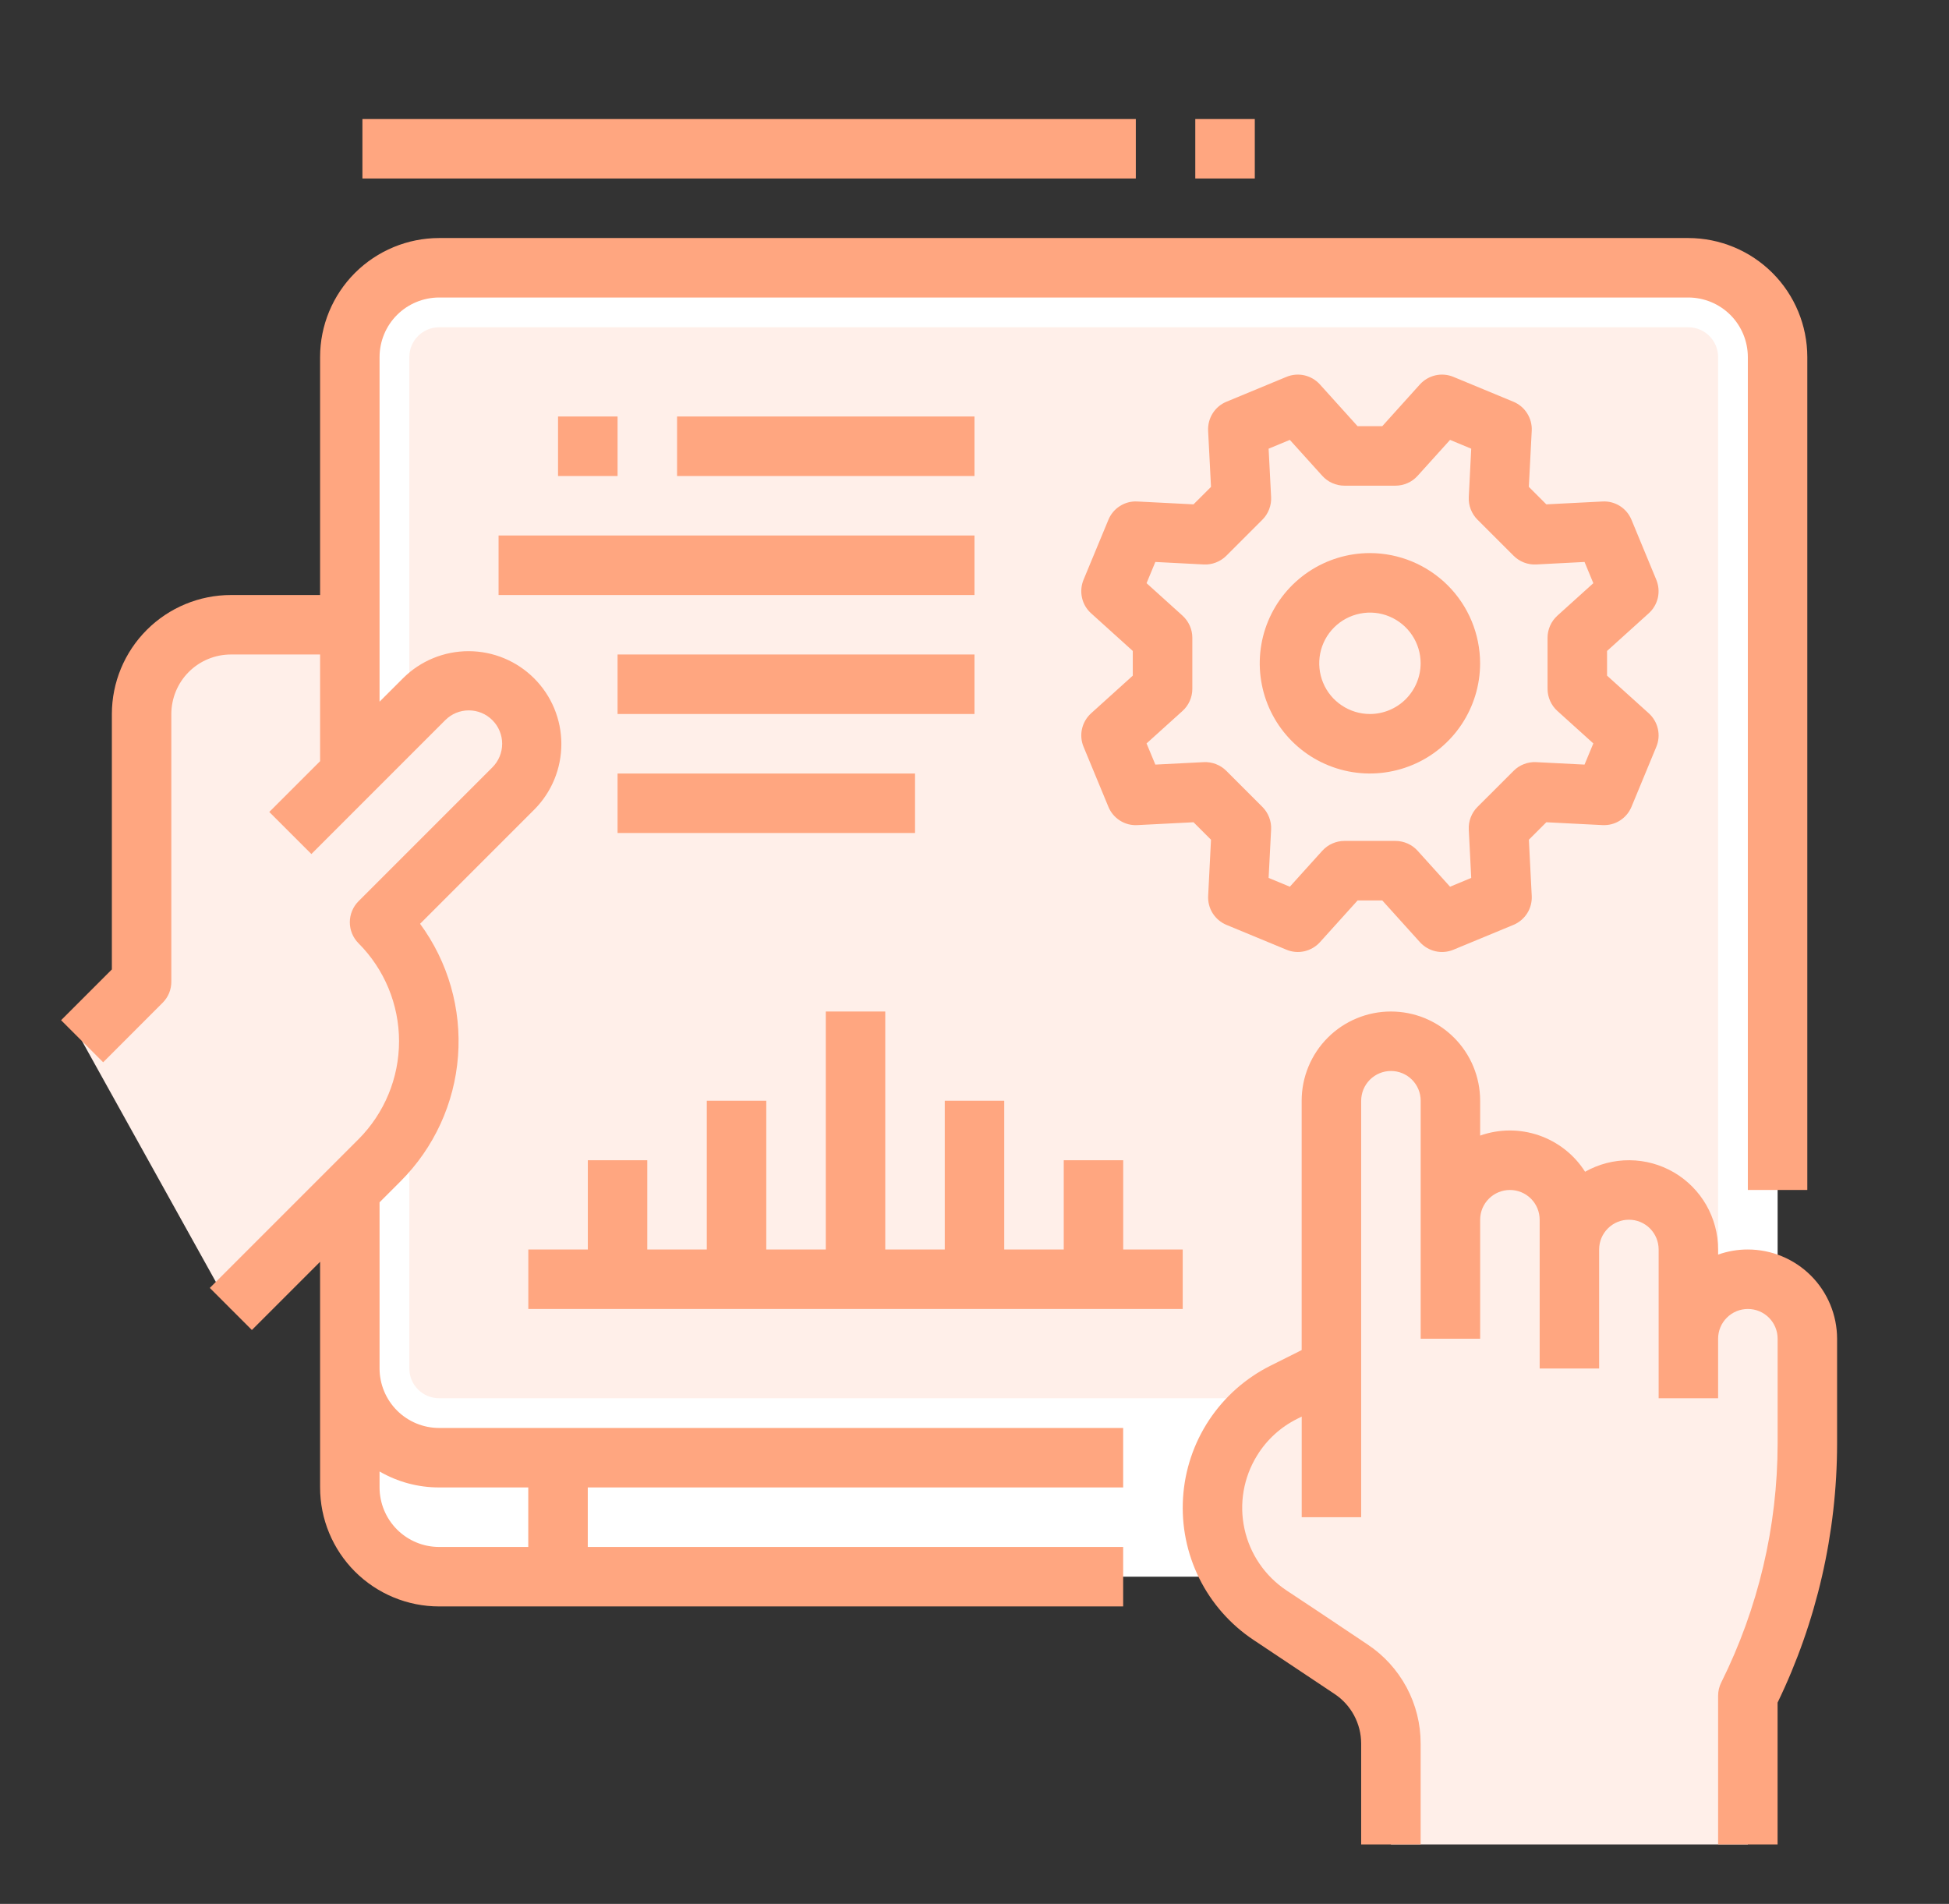 <svg width="43" height="42" viewBox="0 0 43 42" fill="none" xmlns="http://www.w3.org/2000/svg">
<rect x="0" y="0" width="43" height="42" fill="#333333" stroke="none"/>
<path d="M39.219 32.813V29.532H7.719V32.813C7.719 33.336 7.926 33.836 8.295 34.206C8.665 34.575 9.165 34.782 9.688 34.782H37.25C37.772 34.782 38.273 34.575 38.642 34.206C39.011 33.836 39.219 33.336 39.219 32.813Z" fill="white"/>
<path d="M37.25 5.907H9.688C8.6 5.907 7.719 6.789 7.719 7.876V30.189C7.719 31.276 8.6 32.157 9.688 32.157H37.25C38.337 32.157 39.219 31.276 39.219 30.189V7.876C39.219 6.789 38.337 5.907 37.25 5.907Z" fill="white"/>
<path d="M37.25 7.22H9.688C9.325 7.22 9.031 7.514 9.031 7.876V30.189C9.031 30.551 9.325 30.845 9.688 30.845H37.25C37.612 30.845 37.906 30.551 37.906 30.189V7.876C37.906 7.514 37.612 7.22 37.25 7.22Z" fill="#FFEFE9"/>
<path d="M1.812 22.97L3.125 21.657V15.751C3.125 15.229 3.332 14.728 3.702 14.359C4.071 13.99 4.572 13.782 5.094 13.782H7.719V17.064L9.359 15.423C9.62 15.162 9.975 15.015 10.344 15.015C10.713 15.015 11.067 15.162 11.328 15.423C11.589 15.684 11.736 16.038 11.736 16.407C11.736 16.776 11.589 17.131 11.328 17.392L8.375 20.345C9.071 21.041 9.462 21.985 9.462 22.97C9.462 23.954 9.071 24.898 8.375 25.595L5.094 28.876L1.812 22.97Z" fill="#FFEFE9"/>
<path d="M32 24.282C32 23.934 31.862 23.6 31.616 23.354C31.369 23.108 31.036 22.97 30.688 22.97C30.339 22.97 30.006 23.108 29.759 23.354C29.513 23.6 29.375 23.934 29.375 24.282V30.189L28.325 30.713C27.879 30.936 27.499 31.272 27.224 31.688C26.948 32.104 26.787 32.585 26.756 33.082C26.724 33.58 26.824 34.077 27.046 34.524C27.267 34.971 27.602 35.352 28.017 35.629L28.719 36.095L29.808 36.823C30.079 37.003 30.301 37.246 30.454 37.533C30.608 37.819 30.688 38.139 30.688 38.464V40.688H38.562V37.407C39.426 35.681 39.875 33.777 39.875 31.847V29.532C39.875 29.184 39.737 28.85 39.491 28.604C39.244 28.358 38.911 28.22 38.562 28.22C38.214 28.22 37.88 28.358 37.634 28.604C37.388 28.85 37.25 29.184 37.25 29.532V27.564C37.25 27.215 37.112 26.881 36.866 26.635C36.619 26.389 36.286 26.251 35.938 26.251C35.589 26.251 35.255 26.389 35.009 26.635C34.763 26.881 34.625 27.215 34.625 27.564V26.907C34.625 26.559 34.487 26.225 34.241 25.979C33.994 25.733 33.661 25.595 33.312 25.595C32.964 25.595 32.63 25.733 32.384 25.979C32.138 26.225 32 26.559 32 26.907V24.282Z" fill="#FFEFE9"/>
<path d="M8.374 30.189V26.523L8.838 26.059C9.577 25.32 10.027 24.34 10.105 23.299C10.184 22.257 9.887 21.221 9.268 20.379L11.791 17.856C12.173 17.471 12.386 16.951 12.385 16.409C12.384 15.867 12.168 15.348 11.785 14.965C11.402 14.582 10.883 14.366 10.341 14.365C9.799 14.364 9.279 14.577 8.895 14.959L8.374 15.479V7.876C8.375 7.528 8.513 7.194 8.759 6.948C9.005 6.702 9.339 6.564 9.687 6.563H37.249C37.597 6.564 37.931 6.702 38.177 6.948C38.423 7.194 38.561 7.528 38.562 7.876V26.251H39.874V7.876C39.873 7.18 39.597 6.513 39.105 6.021C38.612 5.529 37.945 5.252 37.249 5.251H9.687C8.991 5.252 8.324 5.529 7.831 6.021C7.339 6.513 7.062 7.18 7.062 7.876V13.126H5.093C4.397 13.127 3.73 13.404 3.238 13.896C2.746 14.388 2.469 15.055 2.468 15.751V21.386L1.348 22.506L2.276 23.434L3.588 22.121C3.649 22.06 3.698 21.988 3.731 21.908C3.763 21.829 3.78 21.743 3.78 21.657V15.751C3.781 15.403 3.919 15.069 4.165 14.823C4.411 14.577 4.745 14.439 5.093 14.438H7.062V16.792L5.941 17.912L6.87 18.84L9.823 15.887C9.891 15.819 9.972 15.764 10.061 15.727C10.151 15.69 10.246 15.671 10.343 15.671C10.44 15.671 10.535 15.69 10.625 15.727C10.714 15.764 10.795 15.819 10.863 15.887C10.932 15.955 10.986 16.036 11.023 16.126C11.06 16.215 11.079 16.311 11.079 16.407C11.079 16.504 11.06 16.599 11.023 16.689C10.986 16.778 10.932 16.859 10.863 16.928L7.91 19.881C7.849 19.942 7.801 20.014 7.768 20.094C7.735 20.173 7.718 20.259 7.718 20.345C7.718 20.431 7.735 20.516 7.768 20.596C7.801 20.675 7.849 20.748 7.91 20.809C8.482 21.382 8.804 22.16 8.804 22.97C8.804 23.78 8.482 24.557 7.91 25.131L4.629 28.412L5.557 29.34L7.062 27.835V32.813C7.062 33.509 7.339 34.177 7.831 34.669C8.324 35.161 8.991 35.438 9.687 35.438H24.78V34.126H12.968V32.813H24.78V31.501H9.687C9.339 31.501 9.005 31.362 8.759 31.116C8.513 30.87 8.375 30.536 8.374 30.189ZM11.655 34.126H9.687C9.339 34.126 9.005 33.987 8.759 33.741C8.513 33.495 8.375 33.161 8.374 32.813V32.461C8.773 32.692 9.226 32.814 9.687 32.813H11.655V34.126Z" fill="#FFA680"/>
<path d="M38.562 27.564C38.339 27.563 38.117 27.602 37.906 27.676V27.564C37.906 27.22 37.816 26.882 37.645 26.583C37.474 26.285 37.228 26.037 36.931 25.863C36.634 25.69 36.297 25.597 35.953 25.595C35.609 25.592 35.271 25.68 34.971 25.849C34.733 25.474 34.373 25.191 33.953 25.046C33.532 24.901 33.075 24.903 32.656 25.051V24.282C32.656 23.76 32.449 23.259 32.079 22.89C31.71 22.521 31.209 22.314 30.687 22.314C30.165 22.314 29.664 22.521 29.295 22.89C28.926 23.259 28.718 23.76 28.718 24.282V29.783L28.031 30.127C27.482 30.401 27.015 30.815 26.676 31.326C26.337 31.838 26.139 32.43 26.101 33.042C26.062 33.655 26.186 34.267 26.458 34.817C26.731 35.367 27.143 35.835 27.654 36.176L29.444 37.369C29.625 37.489 29.773 37.652 29.875 37.843C29.977 38.034 30.031 38.247 30.031 38.464V40.688H31.343V38.464C31.344 38.031 31.237 37.605 31.033 37.224C30.828 36.842 30.533 36.517 30.173 36.278L29.082 35.548L28.382 35.084C27.909 34.768 27.576 34.281 27.456 33.725C27.335 33.17 27.436 32.589 27.736 32.106C27.949 31.76 28.255 31.481 28.619 31.3L28.719 31.25V33.47H30.031V24.282C30.031 24.108 30.101 23.941 30.224 23.818C30.347 23.695 30.514 23.626 30.688 23.626C30.862 23.626 31.029 23.695 31.152 23.818C31.275 23.941 31.344 24.108 31.344 24.282V29.532H32.656V26.907C32.656 26.733 32.725 26.566 32.849 26.443C32.972 26.32 33.139 26.251 33.313 26.251C33.487 26.251 33.654 26.32 33.777 26.443C33.9 26.566 33.969 26.733 33.969 26.907V30.189H35.281V27.564C35.281 27.389 35.35 27.223 35.474 27.099C35.597 26.976 35.764 26.907 35.938 26.907C36.112 26.907 36.279 26.976 36.402 27.099C36.525 27.223 36.594 27.389 36.594 27.564V30.845H37.906V29.532C37.906 29.358 37.975 29.191 38.099 29.068C38.222 28.945 38.389 28.876 38.563 28.876C38.737 28.876 38.904 28.945 39.027 29.068C39.15 29.191 39.219 29.358 39.219 29.532V31.847C39.217 33.675 38.791 35.478 37.976 37.114C37.93 37.205 37.906 37.305 37.906 37.407V40.688H39.218V37.56C40.08 35.779 40.529 33.826 40.531 31.847V29.532C40.53 29.01 40.323 28.51 39.954 28.141C39.585 27.772 39.084 27.564 38.562 27.564Z" fill="#FFA680"/>
<path d="M30.224 12.201C29.743 12.201 29.273 12.344 28.873 12.611C28.474 12.878 28.162 13.258 27.978 13.702C27.794 14.146 27.746 14.635 27.84 15.107C27.933 15.578 28.165 16.012 28.505 16.352C28.845 16.692 29.278 16.923 29.75 17.017C30.221 17.111 30.71 17.062 31.154 16.878C31.599 16.695 31.978 16.383 32.245 15.983C32.512 15.583 32.655 15.113 32.655 14.633C32.654 13.988 32.398 13.37 31.942 12.914C31.486 12.459 30.869 12.202 30.224 12.201ZM30.224 15.751C30.003 15.751 29.787 15.685 29.603 15.562C29.419 15.44 29.275 15.265 29.191 15.061C29.106 14.856 29.084 14.631 29.127 14.414C29.17 14.197 29.277 13.998 29.433 13.842C29.59 13.685 29.789 13.579 30.006 13.536C30.223 13.492 30.448 13.514 30.652 13.599C30.856 13.684 31.031 13.827 31.154 14.011C31.277 14.195 31.343 14.411 31.343 14.633C31.342 14.929 31.224 15.213 31.015 15.423C30.805 15.633 30.52 15.751 30.224 15.751Z" fill="#FFA680"/>
<path d="M36.376 13.529C36.477 13.438 36.547 13.318 36.577 13.186C36.606 13.054 36.594 12.916 36.543 12.791L35.995 11.467C35.943 11.341 35.854 11.235 35.739 11.162C35.624 11.09 35.49 11.055 35.355 11.063L34.116 11.126L33.73 10.74L33.794 9.502C33.801 9.366 33.765 9.232 33.693 9.118C33.621 9.003 33.514 8.914 33.389 8.862L32.066 8.314C31.941 8.262 31.802 8.25 31.67 8.28C31.538 8.31 31.418 8.38 31.327 8.48L30.497 9.401H29.951L29.121 8.481C29.03 8.38 28.91 8.31 28.778 8.28C28.646 8.25 28.508 8.262 28.382 8.314L27.059 8.862C26.933 8.914 26.827 9.003 26.755 9.118C26.683 9.232 26.648 9.367 26.654 9.502L26.718 10.741L26.332 11.126L25.093 11.063C24.958 11.055 24.823 11.09 24.709 11.163C24.594 11.235 24.505 11.342 24.454 11.467L23.905 12.791C23.854 12.916 23.842 13.054 23.872 13.187C23.901 13.319 23.971 13.438 24.072 13.529L24.992 14.36V14.905L24.072 15.736C23.972 15.827 23.902 15.947 23.872 16.079C23.842 16.211 23.854 16.349 23.906 16.474L24.454 17.798C24.505 17.923 24.595 18.03 24.709 18.102C24.824 18.175 24.958 18.21 25.094 18.202L26.332 18.139L26.718 18.524L26.655 19.763C26.648 19.898 26.683 20.033 26.755 20.147C26.828 20.262 26.934 20.351 27.059 20.403L28.383 20.951C28.508 21.003 28.646 21.015 28.778 20.985C28.91 20.955 29.03 20.885 29.121 20.785L29.952 19.864H30.497L31.328 20.785C31.419 20.885 31.538 20.955 31.671 20.985C31.803 21.015 31.941 21.003 32.066 20.951L33.39 20.403C33.515 20.351 33.621 20.262 33.694 20.147C33.766 20.033 33.801 19.898 33.794 19.763L33.731 18.524L34.116 18.139L35.355 18.202C35.49 18.209 35.625 18.174 35.739 18.102C35.854 18.029 35.943 17.923 35.995 17.798L36.543 16.474C36.595 16.349 36.607 16.211 36.577 16.079C36.547 15.946 36.477 15.827 36.377 15.736L35.456 14.905V14.36L36.376 13.529ZM34.36 15.684L35.153 16.4L34.959 16.867L33.892 16.813C33.8 16.808 33.709 16.823 33.623 16.856C33.537 16.889 33.459 16.939 33.395 17.004L32.596 17.802C32.531 17.867 32.481 17.945 32.448 18.031C32.415 18.117 32.4 18.208 32.405 18.3L32.459 19.367L31.992 19.561L31.276 18.768C31.215 18.7 31.139 18.645 31.055 18.608C30.971 18.571 30.881 18.551 30.789 18.551H29.66C29.568 18.551 29.477 18.571 29.394 18.608C29.31 18.645 29.235 18.7 29.173 18.768L28.457 19.561L27.989 19.367L28.044 18.3C28.049 18.208 28.034 18.117 28.001 18.031C27.968 17.945 27.918 17.867 27.853 17.802L27.055 17.004C26.99 16.939 26.912 16.889 26.826 16.856C26.74 16.823 26.649 16.808 26.557 16.813L25.49 16.867L25.296 16.4L26.089 15.684C26.157 15.623 26.212 15.547 26.249 15.463C26.286 15.38 26.306 15.289 26.306 15.197V14.068C26.306 13.976 26.286 13.885 26.249 13.802C26.212 13.718 26.157 13.643 26.089 13.581L25.296 12.865L25.49 12.397L26.557 12.452C26.649 12.457 26.74 12.442 26.826 12.409C26.912 12.376 26.99 12.325 27.055 12.261L27.853 11.463C27.918 11.398 27.968 11.32 28.001 11.234C28.034 11.148 28.049 11.057 28.044 10.965L27.989 9.898L28.457 9.704L29.173 10.497C29.235 10.565 29.31 10.62 29.394 10.657C29.477 10.694 29.568 10.714 29.66 10.714H30.789C30.881 10.714 30.971 10.694 31.055 10.657C31.139 10.62 31.215 10.565 31.276 10.497L31.992 9.704L32.459 9.898L32.405 10.965C32.4 11.057 32.415 11.148 32.448 11.234C32.481 11.32 32.531 11.398 32.596 11.463L33.395 12.261C33.459 12.325 33.537 12.376 33.623 12.409C33.709 12.442 33.8 12.457 33.892 12.452L34.959 12.397L35.153 12.865L34.36 13.581C34.292 13.643 34.237 13.718 34.2 13.802C34.163 13.885 34.143 13.976 34.143 14.068V15.197C34.143 15.289 34.163 15.38 34.2 15.463C34.237 15.547 34.292 15.623 34.36 15.684Z" fill="#FFA680"/>
<path d="M11.656 27.564V28.876H26.094V27.564H24.781V25.595H23.469V27.564H22.156V24.282H20.844V27.564H19.531V22.314H18.219V27.564H16.906V24.282H15.594V27.564H14.281V25.595H12.969V27.564H11.656Z" fill="#FFA680"/>
<path d="M12.312 9.188H13.625V10.501H12.312V9.188Z" fill="#FFA680"/>
<path d="M14.938 9.188H21.5V10.501H14.938V9.188Z" fill="#FFA680"/>
<path d="M11 11.813H21.5V13.126H11V11.813Z" fill="#FFA680"/>
<path d="M13.625 14.438H21.5V15.751H13.625V14.438Z" fill="#FFA680"/>
<path d="M13.625 17.064H20.188V18.376H13.625V17.064Z" fill="#FFA680"/>
<path d="M7.996 2.626H25.059V3.938H7.996V2.626Z" fill="#FFA680"/>
<path d="M26.371 2.626H27.684V3.938H26.371V2.626Z" fill="#FFA680"/>
</svg>
